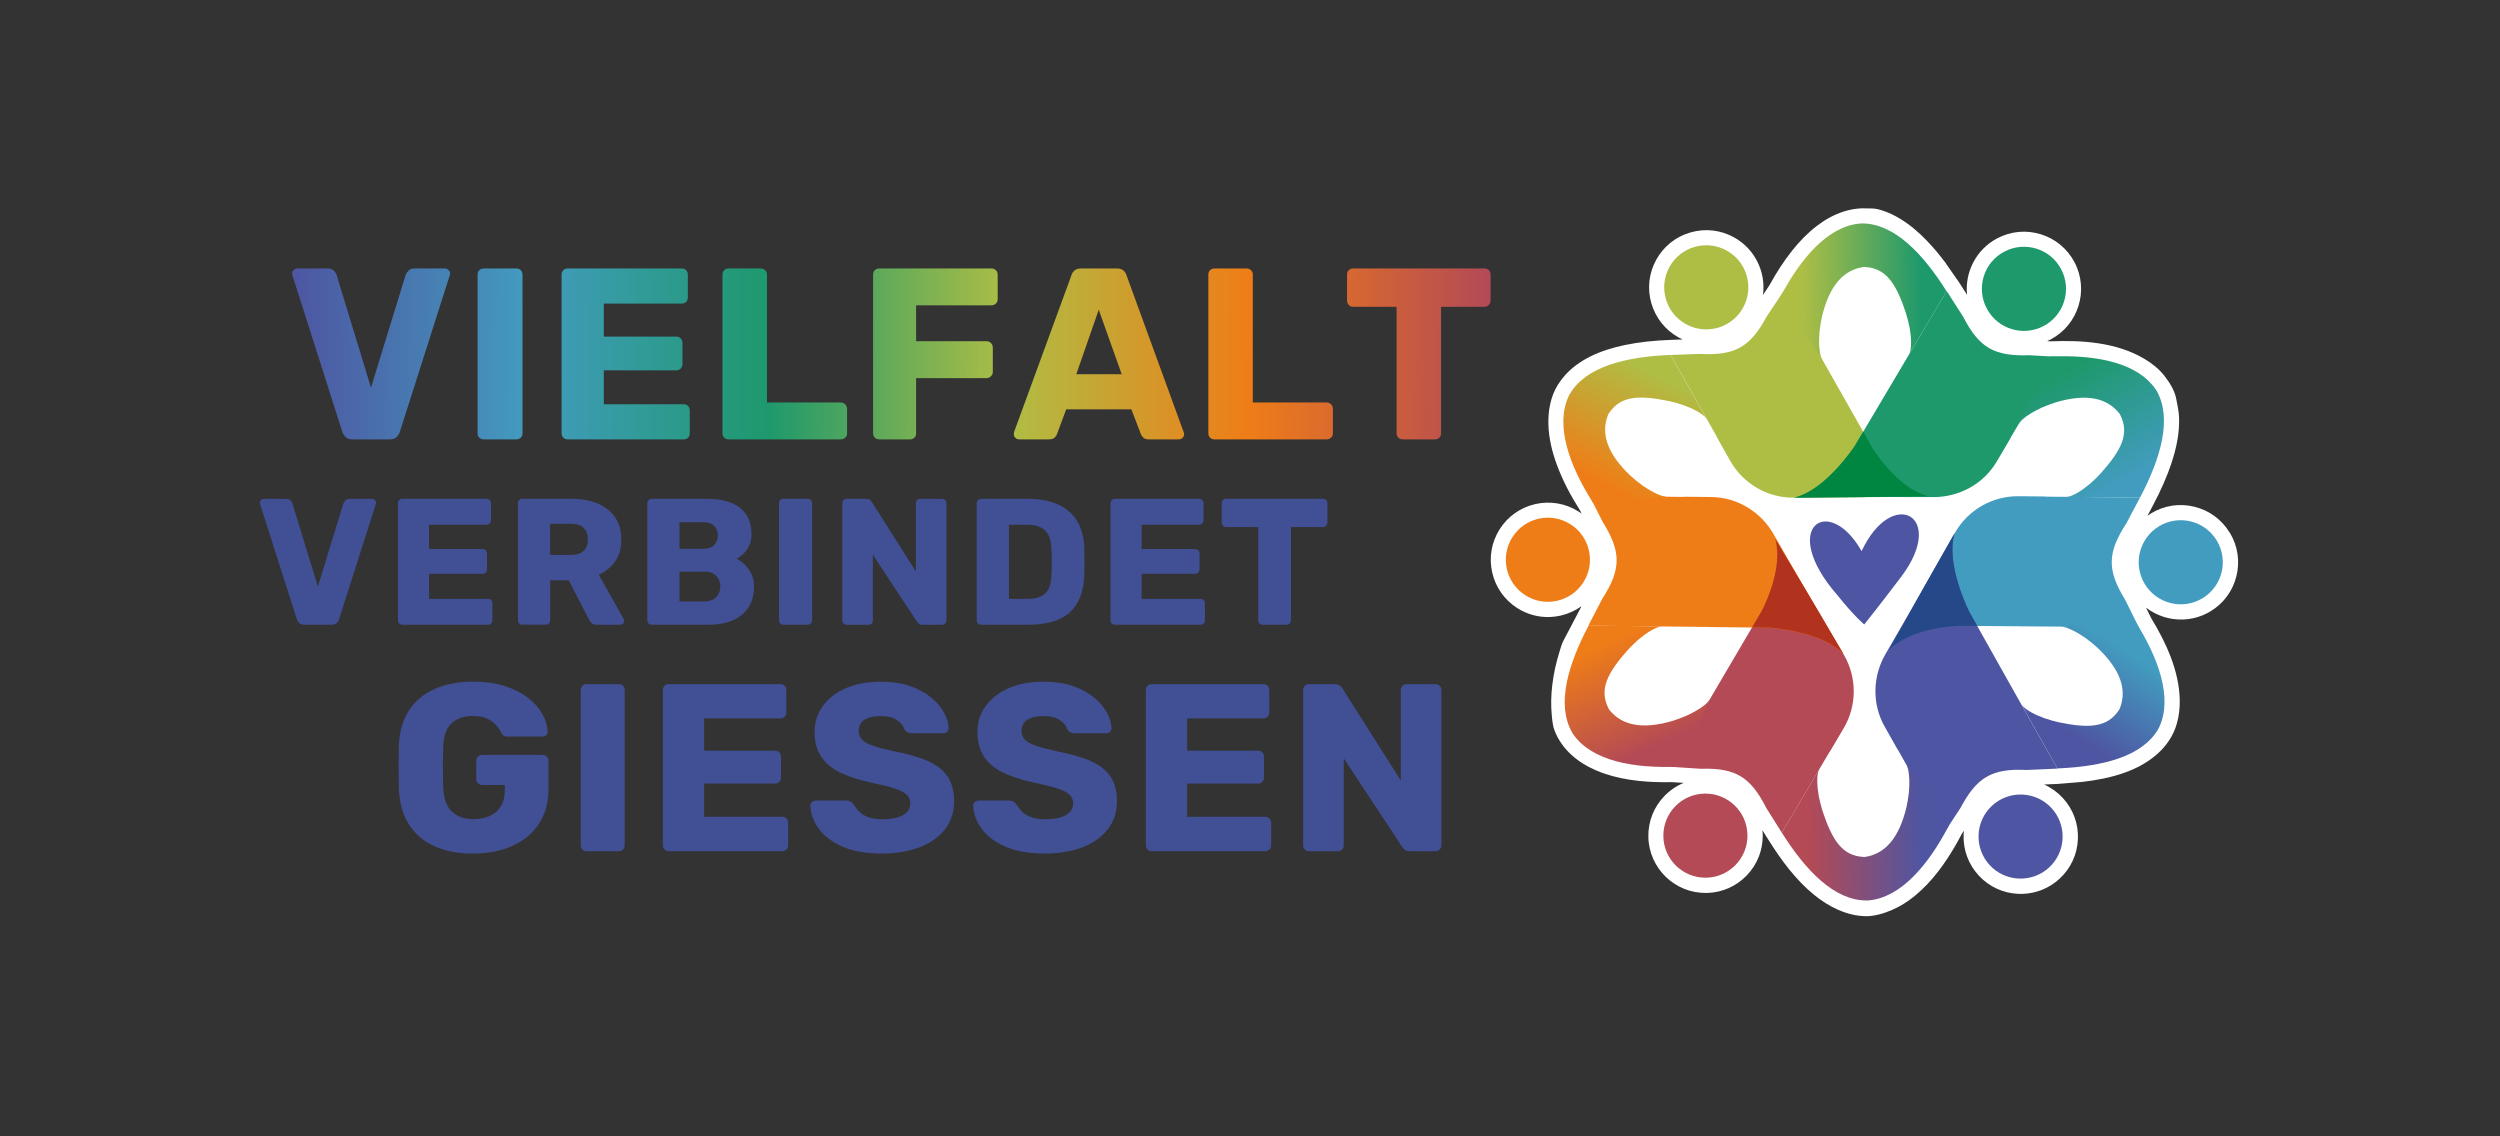 <?xml version="1.0" encoding="UTF-8"?>
<svg id="Ebene_1" xmlns="http://www.w3.org/2000/svg" xmlns:xlink="http://www.w3.org/1999/xlink" version="1.1" viewBox="0 0 623.62 283.46">
  <rect x="0" y="0" width="623.62" height="283.46" fill="#333333" stroke="none"/>
  <!-- Generator: Adobe Illustrator 29.8.1, SVG Export Plug-In . SVG Version: 2.1.1 Build 2)  -->
  <defs>
    <style>
      .st0 {
        fill: #4e55a2;
      }

      .st1 {
        fill: #1e996c;
      }

      .st2 {
        fill: url(#Neues_Verlaufsfeld_16);
      }

      .st3 {
        fill: url(#Neues_Verlaufsfeld_17);
      }

      .st4 {
        fill: url(#Neues_Verlaufsfeld_11);
      }

      .st5 {
        fill: url(#Neues_Verlaufsfeld_12);
      }

      .st6 {
        fill: url(#Neues_Verlaufsfeld_13);
      }

      .st7 {
        fill: url(#Neues_Verlaufsfeld_14);
      }

      .st8 {
        fill: url(#Neues_Verlaufsfeld_15);
      }

      .st9 {
        fill: #414f94;
      }

      .st10 {
        fill: #aebe45;
      }

      .st11 {
        fill: #008641;
      }

      .st12 {
        fill: #fff;
      }

      .st13 {
        fill: #b1321d;
      }

      .st14 {
        fill: #429cbf;
      }

      .st15 {
        fill: #b44a55;
      }

      .st16 {
        fill: #254888;
      }

      .st17 {
        fill: #ef7d17;
      }

      .st18 {
        fill: url(#Neues_Verlaufsfeld_5);
      }

      .st19 {
        fill: url(#Neues_Verlaufsfeld_6);
      }

      .st20 {
        fill: url(#Neues_Verlaufsfeld_7);
      }

      .st21 {
        fill: url(#Neues_Verlaufsfeld_2);
      }

      .st22 {
        fill: url(#Neues_Verlaufsfeld_4);
      }

      .st23 {
        fill: url(#Neues_Verlaufsfeld_1);
      }

      .st24 {
        fill: url(#Neues_Verlaufsfeld_3);
      }
    </style>
    <linearGradient id="Neues_Verlaufsfeld_1" data-name="Neues Verlaufsfeld 1" x1="72.56" y1="88.06" x2="370.79" y2="90.56" gradientUnits="userSpaceOnUse">
      <stop offset="0" stop-color="#4e55a2"/>
      <stop offset=".2" stop-color="#429cbf"/>
      <stop offset=".4" stop-color="#1e996c"/>
      <stop offset=".6" stop-color="#aebe45"/>
      <stop offset=".8" stop-color="#ef7d17"/>
      <stop offset="1" stop-color="#b44a55"/>
    </linearGradient>
    <linearGradient id="Neues_Verlaufsfeld_11" data-name="Neues Verlaufsfeld 1" x1="72.56" y1="87.85" x2="370.79" y2="90.35" xlink:href="#Neues_Verlaufsfeld_1"/>
    <linearGradient id="Neues_Verlaufsfeld_12" data-name="Neues Verlaufsfeld 1" x1="72.56" y1="87.59" x2="370.79" y2="90.09" xlink:href="#Neues_Verlaufsfeld_1"/>
    <linearGradient id="Neues_Verlaufsfeld_13" data-name="Neues Verlaufsfeld 1" x1="72.56" y1="87.34" x2="370.79" y2="89.83" xlink:href="#Neues_Verlaufsfeld_1"/>
    <linearGradient id="Neues_Verlaufsfeld_14" data-name="Neues Verlaufsfeld 1" x1="72.57" y1="86.94" x2="370.8" y2="89.44" xlink:href="#Neues_Verlaufsfeld_1"/>
    <linearGradient id="Neues_Verlaufsfeld_15" data-name="Neues Verlaufsfeld 1" x1="72.57" y1="86.66" x2="370.8" y2="89.16" xlink:href="#Neues_Verlaufsfeld_1"/>
    <linearGradient id="Neues_Verlaufsfeld_16" data-name="Neues Verlaufsfeld 1" x1="72.57" y1="86.32" x2="370.8" y2="88.82" xlink:href="#Neues_Verlaufsfeld_1"/>
    <linearGradient id="Neues_Verlaufsfeld_17" data-name="Neues Verlaufsfeld 1" x1="72.58" y1="85.87" x2="370.8" y2="88.37" xlink:href="#Neues_Verlaufsfeld_1"/>
    <linearGradient id="Neues_Verlaufsfeld_2" data-name="Neues Verlaufsfeld 2" x1="451.29" y1="74.49" x2="481.18" y2="74.49" gradientTransform="translate(-3.07 5.89) rotate(-.96)" gradientUnits="userSpaceOnUse">
      <stop offset="0" stop-color="#aebe45"/>
      <stop offset="1" stop-color="#1e996c"/>
    </linearGradient>
    <linearGradient id="Neues_Verlaufsfeld_6" data-name="Neues Verlaufsfeld 6" x1="401.23" y1="160.87" x2="412.82" y2="187.42" gradientTransform="translate(-3.07 5.89) rotate(-.96)" gradientUnits="userSpaceOnUse">
      <stop offset="0" stop-color="#ef7d17"/>
      <stop offset="1" stop-color="#b44a55"/>
    </linearGradient>
    <linearGradient id="Neues_Verlaufsfeld_7" data-name="Neues Verlaufsfeld 7" x1="400.13" y1="121.06" x2="414.57" y2="93.98" gradientTransform="translate(-3.07 5.89) rotate(-.96)" gradientUnits="userSpaceOnUse">
      <stop offset="0" stop-color="#ef7d17"/>
      <stop offset="1" stop-color="#aebe45"/>
    </linearGradient>
    <linearGradient id="Neues_Verlaufsfeld_3" data-name="Neues Verlaufsfeld 3" x1="517.45" y1="95.29" x2="531.78" y2="122.93" gradientTransform="translate(-3.07 5.89) rotate(-.96)" gradientUnits="userSpaceOnUse">
      <stop offset="0" stop-color="#1e996c"/>
      <stop offset="1" stop-color="#429cbf"/>
    </linearGradient>
    <linearGradient id="Neues_Verlaufsfeld_4" data-name="Neues Verlaufsfeld 4" x1="530.9" y1="165.49" x2="516.86" y2="186.27" gradientTransform="translate(-3.07 5.89) rotate(-.96)" gradientUnits="userSpaceOnUse">
      <stop offset="0" stop-color="#429cbf"/>
      <stop offset="1" stop-color="#4e55a2"/>
    </linearGradient>
    <linearGradient id="Neues_Verlaufsfeld_5" data-name="Neues Verlaufsfeld 5" x1="450.69" y1="209.72" x2="479.09" y2="209.72" gradientTransform="translate(-3.07 5.89) rotate(-.96)" gradientUnits="userSpaceOnUse">
      <stop offset="0" stop-color="#b44a55"/>
      <stop offset="1" stop-color="#4e55a2"/>
    </linearGradient>
  </defs>
  <g>
    <path class="st23" d="M87.89,109.6c-.69,0-1.24-.18-1.64-.55-.41-.37-.69-.79-.85-1.28l-12.42-38.98c-.08-.2-.12-.39-.12-.55,0-.33.13-.62.4-.88.26-.26.58-.39.95-.39h7.55c.65,0,1.16.18,1.52.55s.59.71.67,1.04l8.59,28.14,8.65-28.14c.12-.33.35-.67.7-1.04.34-.37.84-.55,1.49-.55h7.55c.37,0,.68.13.94.39s.4.56.4.88c0,.16-.04.35-.12.55l-12.43,38.98c-.16.49-.44.91-.82,1.28s-.94.55-1.67.55h-9.32Z"/>
    <path class="st4" d="M120.66,109.6c-.45,0-.81-.14-1.1-.43s-.43-.65-.43-1.09v-39.59c0-.44.14-.81.43-1.09.29-.28.65-.43,1.1-.43h8.16c.44,0,.81.14,1.09.43.28.29.43.65.43,1.09v39.59c0,.45-.14.81-.43,1.09s-.65.43-1.09.43h-8.16Z"/>
    <path class="st5" d="M141.61,109.6c-.45,0-.81-.14-1.09-.43-.29-.28-.43-.65-.43-1.09v-39.59c0-.44.14-.81.43-1.09s.65-.43,1.09-.43h28.44c.45,0,.81.14,1.1.43.28.29.43.65.43,1.09v5.73c0,.45-.14.81-.43,1.09s-.65.43-1.1.43h-19.43v8.22h18.09c.45,0,.81.15,1.1.46.28.31.43.68.43,1.13v5.3c0,.41-.14.76-.43,1.07-.29.31-.65.46-1.1.46h-18.09v8.46h19.91c.45,0,.81.14,1.1.43.28.29.43.65.43,1.1v5.72c0,.45-.14.81-.43,1.09s-.65.43-1.1.43h-28.93Z"/>
    <path class="st6" d="M181.75,109.6c-.45,0-.81-.14-1.1-.43s-.43-.65-.43-1.09v-39.59c0-.44.14-.81.43-1.09.29-.28.65-.43,1.1-.43h8.04c.41,0,.76.14,1.07.43.31.29.46.65.46,1.09v31.91h18.39c.45,0,.82.15,1.13.46.3.31.46.68.46,1.13v6.09c0,.45-.15.81-.46,1.09-.31.29-.68.43-1.13.43h-27.96Z"/>
    <path class="st7" d="M219.32,109.6c-.45,0-.81-.14-1.1-.43s-.43-.65-.43-1.09v-39.59c0-.44.14-.81.43-1.09.29-.28.65-.43,1.1-.43h27.96c.45,0,.82.14,1.13.43.3.29.46.65.46,1.09v6.15c0,.45-.15.81-.46,1.09-.31.29-.68.43-1.13.43h-18.76v8.95h17.54c.45,0,.82.15,1.13.46s.46.68.46,1.13v6.09c0,.41-.15.76-.46,1.07s-.68.46-1.13.46h-17.54v13.77c0,.45-.14.81-.43,1.09s-.65.43-1.1.43h-7.67Z"/>
    <path class="st8" d="M254.16,109.6c-.33,0-.62-.13-.88-.39-.27-.27-.39-.56-.39-.88,0-.2.02-.38.06-.55l14.31-39.1c.12-.45.37-.84.76-1.19.38-.35.92-.52,1.61-.52h9.01c.69,0,1.23.17,1.61.52s.64.74.76,1.19l14.25,39.1c.08.16.12.35.12.55,0,.33-.13.62-.39.88s-.58.39-.95.39h-7.49c-.61,0-1.07-.15-1.37-.46s-.5-.58-.58-.82l-2.38-6.21h-16.26l-2.31,6.21c-.08.24-.27.52-.55.82-.29.3-.77.46-1.46.46h-7.49ZM268.47,93.34h11.33l-5.72-16.08-5.6,16.08Z"/>
    <path class="st2" d="M302.94,109.6c-.45,0-.81-.14-1.09-.43-.29-.28-.43-.65-.43-1.09v-39.59c0-.44.14-.81.43-1.09s.65-.43,1.09-.43h8.04c.4,0,.76.14,1.07.43.3.29.46.65.46,1.09v31.91h18.39c.45,0,.82.15,1.13.46.31.31.46.68.46,1.13v6.09c0,.45-.15.81-.46,1.09-.3.29-.68.43-1.13.43h-27.96Z"/>
    <path class="st3" d="M349.9,109.6c-.45,0-.81-.14-1.09-.43-.29-.28-.43-.65-.43-1.09v-31.55h-10.84c-.45,0-.81-.15-1.09-.46-.29-.3-.43-.66-.43-1.07v-6.52c0-.44.14-.81.43-1.09s.65-.43,1.09-.43h32.77c.45,0,.81.14,1.09.43s.43.65.43,1.09v6.52c0,.41-.14.76-.43,1.07-.28.31-.65.46-1.09.46h-10.84v31.55c0,.45-.14.81-.43,1.09-.29.29-.65.43-1.09.43h-8.04Z"/>
  </g>
  <g>
    <path class="st9" d="M75.89,155.84c-.51,0-.91-.14-1.21-.4-.3-.27-.51-.58-.63-.94l-9.16-28.72c-.06-.15-.09-.28-.09-.4,0-.24.1-.46.29-.65.2-.19.43-.29.7-.29h5.56c.48,0,.85.14,1.12.4.27.27.43.52.49.76l6.33,20.73,6.37-20.73c.09-.24.26-.5.52-.76s.62-.4,1.1-.4h5.56c.27,0,.5.1.7.29.19.2.29.41.29.65,0,.12-.03.25-.09.4l-9.16,28.72c-.12.36-.32.67-.61.94-.29.27-.69.4-1.23.4h-6.87Z"/>
    <path class="st9" d="M100.39,155.84c-.33,0-.6-.1-.81-.31-.21-.21-.31-.48-.31-.81v-29.17c0-.33.11-.6.31-.81.21-.21.48-.31.81-.31h20.96c.33,0,.6.1.81.31s.31.48.31.81v4.22c0,.33-.1.6-.31.81-.21.21-.48.31-.81.31h-14.32v6.06h13.33c.33,0,.6.11.81.33.21.22.31.5.31.83v3.91c0,.3-.1.56-.31.78-.21.22-.48.34-.81.34h-13.33v6.24h14.68c.33,0,.6.11.81.31.21.21.31.48.31.81v4.22c0,.33-.11.6-.31.81-.21.21-.48.31-.81.31h-21.32Z"/>
    <path class="st9" d="M130.32,155.84c-.33,0-.6-.1-.81-.31-.21-.21-.31-.48-.31-.81v-29.17c0-.33.11-.6.31-.81.21-.21.48-.31.81-.31h12.2c3.86,0,6.9.89,9.13,2.67,2.23,1.78,3.34,4.3,3.34,7.56,0,2.13-.52,3.92-1.55,5.38-1.03,1.47-2.39,2.57-4.06,3.32l6.19,11.04c.09.18.14.34.14.49,0,.24-.1.46-.29.65s-.42.29-.69.29h-5.92c-.57,0-.99-.14-1.26-.43-.27-.29-.46-.54-.58-.79l-5.11-9.87h-4.62v9.96c0,.33-.1.6-.31.81-.21.21-.48.31-.81.31h-5.79ZM137.23,138.43h5.21c1.41,0,2.46-.35,3.16-1.03.7-.69,1.05-1.63,1.05-2.83s-.33-2.11-1.01-2.83c-.67-.72-1.74-1.08-3.21-1.08h-5.21v7.76Z"/>
    <path class="st9" d="M162.59,155.84c-.33,0-.6-.1-.81-.31-.21-.21-.31-.48-.31-.81v-29.17c0-.33.11-.6.31-.81.21-.21.48-.31.81-.31h13.69c2.57,0,4.68.36,6.33,1.08,1.65.72,2.86,1.74,3.66,3.07s1.19,2.91,1.19,4.73c0,1.08-.2,2.03-.61,2.85-.41.82-.9,1.5-1.48,2.04-.58.54-1.13.93-1.64,1.17,1.14.54,2.15,1.42,3.03,2.65.88,1.22,1.33,2.66,1.33,4.31,0,1.97-.44,3.67-1.33,5.09-.88,1.42-2.17,2.51-3.86,3.28-1.69.76-3.76,1.14-6.21,1.14h-14.09ZM169.5,136.9h5.88c1.23,0,2.15-.31,2.76-.94s.92-1.44.92-2.42-.31-1.74-.92-2.36-1.53-.92-2.76-.92h-5.88v6.64ZM169.5,150.01h6.28c1.28,0,2.26-.37,2.92-1.12.66-.75.99-1.6.99-2.56,0-1.05-.34-1.93-1.01-2.65-.67-.72-1.64-1.08-2.9-1.08h-6.28v7.4Z"/>
    <path class="st9" d="M195.44,155.84c-.33,0-.6-.1-.81-.31-.21-.21-.31-.48-.31-.81v-29.17c0-.33.11-.6.31-.81.21-.21.48-.31.81-.31h6.01c.33,0,.6.1.81.31.21.21.31.48.31.81v29.17c0,.33-.1.6-.31.81-.21.21-.48.31-.81.31h-6.01Z"/>
    <path class="st9" d="M211.23,155.84c-.33,0-.6-.1-.81-.31-.21-.21-.31-.48-.31-.81v-29.17c0-.33.11-.6.31-.81.21-.21.48-.31.81-.31h4.76c.51,0,.88.11,1.1.34.22.22.37.39.43.52l10.95,17.28v-17.01c0-.33.1-.6.31-.81.21-.21.48-.31.81-.31h5.38c.33,0,.6.1.81.31.21.21.31.48.31.81v29.17c0,.3-.11.56-.31.78-.21.22-.48.34-.81.34h-4.8c-.48,0-.83-.12-1.05-.36-.22-.24-.37-.4-.43-.49l-10.95-16.6v16.34c0,.33-.1.6-.31.81s-.48.31-.81.31h-5.38Z"/>
    <path class="st9" d="M244.76,155.84c-.33,0-.6-.1-.81-.31-.21-.21-.31-.48-.31-.81v-29.17c0-.33.11-.6.31-.81.21-.21.48-.31.81-.31h11.67c2.93,0,5.43.47,7.5,1.41,2.06.95,3.65,2.32,4.76,4.13,1.11,1.81,1.71,4.05,1.79,6.71.03,1.32.04,2.47.04,3.45s-.01,2.13-.04,3.41c-.12,2.78-.71,5.09-1.77,6.91-1.06,1.82-2.6,3.18-4.62,4.06-2.02.88-4.49,1.32-7.43,1.32h-11.89ZM251.67,149.38h4.76c1.29,0,2.36-.2,3.21-.61s1.5-1.04,1.93-1.91c.43-.87.67-2.01.69-3.41.06-.87.1-1.65.11-2.33s.01-1.37,0-2.06-.05-1.45-.11-2.29c-.06-2.03-.59-3.52-1.59-4.47s-2.49-1.41-4.46-1.41h-4.53v18.49Z"/>
    <path class="st9" d="M278.14,155.84c-.33,0-.6-.1-.81-.31-.21-.21-.31-.48-.31-.81v-29.17c0-.33.11-.6.31-.81.21-.21.48-.31.81-.31h20.96c.33,0,.6.1.81.31s.31.48.31.81v4.22c0,.33-.1.6-.31.81-.21.21-.48.31-.81.31h-14.32v6.06h13.33c.33,0,.6.11.81.33.21.22.31.5.31.83v3.91c0,.3-.1.56-.31.78-.21.22-.48.34-.81.34h-13.33v6.24h14.67c.33,0,.6.11.81.31.21.21.31.48.31.81v4.22c0,.33-.11.6-.31.81-.21.21-.48.31-.81.31h-21.31Z"/>
    <path class="st9" d="M314.98,155.84c-.33,0-.6-.1-.81-.31s-.31-.48-.31-.81v-23.25h-7.99c-.33,0-.6-.11-.81-.34-.21-.22-.31-.48-.31-.78v-4.8c0-.33.1-.6.31-.81s.48-.31.81-.31h24.14c.33,0,.6.1.81.31.21.21.31.48.31.81v4.8c0,.3-.11.56-.31.78-.21.22-.48.34-.81.34h-7.99v23.25c0,.33-.11.6-.31.81-.21.21-.48.31-.81.31h-5.92Z"/>
  </g>
  <g>
    <path class="st9" d="M118.01,212.93c-3.77,0-7.02-.63-9.74-1.88-2.72-1.25-4.82-3.08-6.31-5.48s-2.31-5.33-2.47-8.78c-.04-1.71-.06-3.52-.06-5.45s.02-3.76.06-5.51c.16-3.37.99-6.23,2.5-8.58s3.63-4.13,6.37-5.36c2.74-1.23,5.96-1.85,9.65-1.85,2.98,0,5.62.37,7.92,1.1,2.3.74,4.24,1.72,5.81,2.95s2.76,2.58,3.57,4.05c.82,1.47,1.24,2.92,1.28,4.35.04.36-.07.66-.33.89-.26.24-.56.36-.92.36h-8.7c-.44,0-.77-.07-.98-.21-.22-.14-.41-.35-.57-.63-.28-.6-.68-1.22-1.22-1.88-.54-.66-1.27-1.22-2.2-1.7-.93-.48-2.16-.71-3.66-.71-2.26,0-4.04.59-5.33,1.79-1.29,1.19-2,3.1-2.11,5.72-.12,3.41-.12,6.87,0,10.36.12,2.78.85,4.78,2.2,6.01,1.35,1.23,3.13,1.85,5.36,1.85,1.51,0,2.85-.26,4.02-.78,1.17-.51,2.09-1.32,2.77-2.41.68-1.09,1.01-2.49,1.01-4.2v-1.13h-5.6c-.44,0-.8-.15-1.1-.45s-.45-.66-.45-1.1v-4.41c0-.44.15-.8.45-1.1.3-.3.67-.45,1.1-.45h15.01c.44,0,.79.15,1.07.45.28.3.42.67.42,1.1v6.79c0,3.41-.78,6.33-2.33,8.75-1.55,2.42-3.74,4.28-6.58,5.57-2.84,1.29-6.14,1.94-9.91,1.94Z"/>
    <path class="st9" d="M146.36,212.33c-.44,0-.8-.14-1.07-.42-.28-.28-.42-.63-.42-1.07v-38.71c0-.44.14-.79.42-1.07s.63-.41,1.07-.41h7.98c.44,0,.79.14,1.07.41.28.28.41.64.41,1.07v38.71c0,.44-.14.8-.41,1.07s-.64.42-1.07.42h-7.98Z"/>
    <path class="st9" d="M166.84,212.33c-.44,0-.8-.14-1.07-.42-.28-.28-.42-.63-.42-1.07v-38.71c0-.44.14-.79.42-1.07s.63-.41,1.07-.41h27.81c.44,0,.79.14,1.07.41.28.28.42.64.42,1.07v5.6c0,.44-.14.8-.42,1.07-.28.28-.64.41-1.07.41h-19v8.04h17.69c.44,0,.8.15,1.07.45.28.3.42.67.42,1.1v5.18c0,.39-.14.74-.42,1.04-.28.3-.64.45-1.07.45h-17.69v8.28h19.47c.44,0,.8.14,1.07.42.28.28.42.64.42,1.07v5.6c0,.44-.14.8-.42,1.07-.28.28-.63.42-1.07.42h-28.29Z"/>
    <path class="st9" d="M220.14,212.93c-3.97,0-7.27-.57-9.89-1.7-2.62-1.13-4.61-2.61-5.96-4.44-1.35-1.83-2.07-3.77-2.15-5.84,0-.32.13-.61.39-.86s.56-.39.92-.39h7.51c.55,0,.98.1,1.28.3s.56.46.8.78c.32.6.76,1.17,1.34,1.73.58.56,1.33,1.01,2.26,1.34.93.34,2.09.51,3.48.51,2.3,0,4.04-.36,5.21-1.07,1.17-.71,1.75-1.69,1.75-2.92,0-.87-.32-1.6-.95-2.17-.64-.58-1.66-1.09-3.07-1.55-1.41-.46-3.28-.92-5.63-1.4-3.02-.64-5.59-1.46-7.71-2.47-2.12-1.01-3.74-2.34-4.85-3.99s-1.67-3.7-1.67-6.17.68-4.58,2.05-6.49c1.37-1.9,3.28-3.39,5.74-4.47,2.46-1.07,5.38-1.61,8.76-1.61,2.74,0,5.15.36,7.23,1.07,2.09.71,3.84,1.67,5.27,2.86,1.43,1.19,2.51,2.45,3.24,3.78s1.12,2.63,1.16,3.9c0,.32-.12.61-.36.86-.24.26-.54.39-.89.39h-7.86c-.44,0-.82-.08-1.13-.24s-.6-.42-.83-.78c-.24-.87-.86-1.64-1.88-2.29-1.01-.66-2.33-.98-3.96-.98-1.75,0-3.11.31-4.08.92-.97.62-1.46,1.56-1.46,2.83,0,.8.27,1.49.8,2.08.54.6,1.43,1.11,2.68,1.55,1.25.44,2.97.89,5.15,1.37,3.61.68,6.53,1.52,8.75,2.53,2.22,1.01,3.85,2.32,4.88,3.93s1.55,3.62,1.55,6.04c0,2.7-.77,5.03-2.29,7-1.53,1.96-3.64,3.46-6.34,4.49s-5.8,1.55-9.29,1.55Z"/>
    <path class="st9" d="M260.76,212.93c-3.97,0-7.27-.57-9.89-1.7-2.62-1.13-4.61-2.61-5.96-4.44-1.35-1.83-2.07-3.77-2.15-5.84,0-.32.13-.61.39-.86s.56-.39.92-.39h7.51c.55,0,.98.1,1.28.3s.56.46.8.78c.32.6.76,1.17,1.34,1.73.58.56,1.33,1.01,2.26,1.34.93.34,2.09.51,3.48.51,2.3,0,4.04-.36,5.21-1.07,1.17-.71,1.75-1.69,1.75-2.92,0-.87-.32-1.6-.95-2.17-.64-.58-1.66-1.09-3.07-1.55-1.41-.46-3.28-.92-5.63-1.4-3.02-.64-5.59-1.46-7.71-2.47-2.12-1.01-3.74-2.34-4.85-3.99s-1.67-3.7-1.67-6.17.68-4.58,2.05-6.49c1.37-1.9,3.28-3.39,5.74-4.47,2.46-1.07,5.38-1.61,8.76-1.61,2.74,0,5.15.36,7.23,1.07,2.09.71,3.84,1.67,5.27,2.86,1.43,1.19,2.51,2.45,3.24,3.78s1.12,2.63,1.16,3.9c0,.32-.12.61-.36.86-.24.26-.54.39-.89.39h-7.86c-.44,0-.82-.08-1.13-.24s-.6-.42-.83-.78c-.24-.87-.86-1.64-1.88-2.29-1.01-.66-2.33-.98-3.96-.98-1.75,0-3.11.31-4.08.92-.97.62-1.46,1.56-1.46,2.83,0,.8.27,1.49.8,2.08.54.6,1.43,1.11,2.68,1.55,1.25.44,2.97.89,5.15,1.37,3.61.68,6.53,1.52,8.75,2.53,2.22,1.01,3.85,2.32,4.88,3.93s1.55,3.62,1.55,6.04c0,2.7-.77,5.03-2.29,7-1.53,1.96-3.64,3.46-6.34,4.49s-5.8,1.55-9.29,1.55Z"/>
    <path class="st9" d="M287.32,212.33c-.44,0-.8-.14-1.07-.42-.28-.28-.42-.63-.42-1.07v-38.71c0-.44.14-.79.42-1.07s.63-.41,1.07-.41h27.81c.44,0,.79.14,1.07.41.28.28.42.64.42,1.07v5.6c0,.44-.14.8-.42,1.07-.28.28-.64.41-1.07.41h-19v8.04h17.69c.44,0,.8.15,1.07.45.28.3.42.67.42,1.1v5.18c0,.39-.14.74-.42,1.04-.28.3-.64.45-1.07.45h-17.69v8.28h19.47c.44,0,.8.14,1.07.42.28.28.42.64.42,1.07v5.6c0,.44-.14.8-.42,1.07-.28.28-.63.42-1.07.42h-28.29Z"/>
    <path class="st9" d="M326.56,212.33c-.44,0-.8-.14-1.07-.42-.28-.28-.42-.63-.42-1.07v-38.71c0-.44.14-.79.42-1.07s.63-.41,1.07-.41h6.31c.67,0,1.16.15,1.46.45.3.3.49.53.57.68l14.53,22.93v-22.57c0-.44.14-.79.42-1.07s.63-.41,1.07-.41h7.15c.44,0,.8.14,1.07.41s.42.64.42,1.07v38.71c0,.4-.14.75-.42,1.04-.28.3-.63.45-1.07.45h-6.37c-.64,0-1.1-.16-1.4-.48-.3-.32-.49-.54-.57-.66l-14.53-22.03v21.68c0,.44-.14.8-.42,1.07-.28.28-.63.42-1.07.42h-7.15Z"/>
  </g>
  <g>
    <g>
      <path class="st12" d="M556.2,132.89c-1.97-3.27-5.09-5.57-8.79-6.48-3.7-.92-7.54-.34-10.8,1.63-.32.2-.63.41-.94.63.04-.07.08-.14.12-.22.04-.08.08-.16.13-.24l1.23-2.33c1.79-3.39,3.39-6.9,4.58-10.55,1.17-3.56,1.96-7.31,1.84-11.08-.05-1.63-.41-3.13-.7-4.71-.39-2.11-1.61-4.04-2.92-5.74-1.35-1.76-3.22-3.22-5.12-4.34-6.86-4.05-15.43-4.64-23.21-4.32,0,0-.91-.05-.96-.05.29-.13.58-.26.86-.41,6.96-3.67,9.63-12.32,5.96-19.27-1.78-3.37-4.76-5.85-8.4-6.97-3.64-1.13-7.5-.77-10.87,1.01-5.3,2.79-8.11,8.48-7.53,14.1-.62-.97-1.26-1.97-1.89-2.97l-3.46-4.97c0-.12-.3-.4-.37-.5-.13-.17-.25-.33-.38-.49-.26-.34-.52-.67-.79-1.01-.51-.64-1.04-1.28-1.59-1.89-1-1.14-2.06-2.24-3.17-3.28-2.11-1.96-4.46-3.72-7.07-4.97-1.14-.54-2.34-.99-3.57-1.29-.81-.2-1.71-.18-2.54-.2-.97-.03-1.94-.02-2.89.11-1.08.14-2.15.38-3.18.72-2.36.77-4.54,2-6.51,3.5-2.31,1.75-4.34,3.86-6.15,6.12-2.16,2.7-4.03,5.63-5.69,8.66-.56.85-1.11,1.67-1.65,2.49.75-5.65-1.95-11.46-7.24-14.38-3.33-1.84-7.19-2.28-10.85-1.22-3.66,1.05-6.69,3.47-8.54,6.81-1.84,3.34-2.28,7.19-1.22,10.85,1.06,3.66,3.47,6.7,6.81,8.54.33.18.66.35,1,.5-.07,0-.14,0-.21.01-.19,0-.38.01-.57.01l-2.34.09c-3.79.15-7.59.51-11.3,1.28-3,.63-5.97,1.53-8.72,2.91-2.29,1.15-4.41,2.65-6.14,4.55-.7.78-1.33,1.62-1.88,2.5-1.81,2.92-2.43,6.5-2.33,9.89.1,3.43.93,6.8,2.11,10.01,1.46,3.98,3.47,7.74,5.74,11.33l.38.76s.03.07.05.1c-.25-.19-.51-.36-.79-.54-3.22-2.03-7.05-2.68-10.76-1.84-3.71.85-6.88,3.09-8.91,6.31-2.03,3.23-2.68,7.05-1.84,10.76.85,3.72,3.09,6.88,6.31,8.91,2.44,1.54,5.23,2.29,8.06,2.19.9-.03,1.81-.15,2.7-.35,1.91-.44,3.67-1.24,5.21-2.35-.53,1.02-1.07,2.06-1.62,3.11l-2.87,5.45c-.5.95-.79,2.1-1.1,3.12-.79,2.57-1.37,5.2-1.69,7.87-.32,2.57-.39,5.18-.13,7.76.12,1.23.23,2.54.68,3.7,1.82,4.74,5.8,8,10.38,9.96,5.33,2.27,11.27,2.92,17.02,2.94.62,0,1.24,0,1.86-.02,1,.06,1.99.12,2.96.19-1.8.74-3.44,1.85-4.83,3.29-2.64,2.74-4.06,6.36-3.99,10.16.15,7.87,6.66,14.15,14.53,14,.08,0,.15,0,.23,0,3.73-.13,7.19-1.67,9.78-4.36,2.64-2.74,4.06-6.36,3.99-10.17,0-.37-.03-.75-.07-1.11.04.06.08.13.12.19.05.09.11.18.16.27l1.38,2.19c3.11,4.93,6.68,9.76,11.23,13.47,3.59,2.94,8.14,5.25,12.88,5.32,2.15.03,4.54-.69,6.52-1.54,2.07-.88,3.99-2.12,5.73-3.54,4.38-3.59,7.73-8.33,10.5-13.22.41-.73.82-1.47,1.2-2.21l.48-.73s.03-.05.05-.08c-.03.32-.06.63-.07.95-.15,3.81,1.2,7.45,3.79,10.24,2.59,2.8,6.12,4.41,9.92,4.56.35.01.7.01,1.05,0,3.42-.12,6.65-1.44,9.19-3.79,2.8-2.59,4.42-6.11,4.56-9.92.15-3.81-1.2-7.44-3.79-10.24-1.33-1.43-2.91-2.56-4.64-3.33,1.15-.06,2.32-.11,3.5-.15l6.01-.5c3.58-.41,7.16-1.09,10.57-2.3,5.85-2.08,11.25-6.01,13.03-12.24.55-1.94.77-3.96.72-5.98-.17-7.23-3.39-14.19-7.08-20.26-.45-.91-.9-1.8-1.33-2.69,2.65,2.03,5.92,3.08,9.22,2.96,2.34-.08,4.7-.74,6.85-2.03,3.27-1.97,5.57-5.09,6.48-8.79.92-3.7.34-7.54-1.63-10.8"/>
      <path class="st10" d="M434.81,76.75c-2.8,5.07-9.19,6.91-14.26,4.11-5.07-2.8-6.91-9.18-4.11-14.26,2.8-5.07,9.18-6.91,14.26-4.11,5.07,2.8,6.91,9.18,4.11,14.26"/>
      <path class="st10" d="M467.09,111.78l-22.19-39.13c-1.47,2.24-2.97,4.45-4.25,6.37-4.16,7.8-8.15,9.71-16.66,9.26-2.23.1-4.69.17-7.25.27l11.47,20.31c.09.17.17.33.23.5l3.17,5.61c3.21,5.68,9.22,9.19,15.74,9.18,13.29-.02,33.68-.37,33.68-.37-7.79-1.94-13.93-11.99-13.93-11.99"/>
      <path class="st1" d="M495.59,76.95c2.7,5.13,9.05,7.09,14.18,4.38,5.12-2.7,7.09-9.05,4.38-14.18-2.7-5.12-9.05-7.09-14.18-4.38-5.13,2.7-7.09,9.05-4.38,14.18"/>
      <path class="st1" d="M462.65,111.28l22.95-38.7c1.42,2.27,2.88,4.51,4.13,6.46,4.01,7.88,7.96,9.86,16.48,9.57,2.23.14,4.69.26,7.24.41l-11.86,20.08c-.1.16-.17.33-.24.49l-3.27,5.54c-3.31,5.62-9.4,8.92-15.92,8.87-13.23-.1-34.58.12-34.58.12,7.83-1.78,15.07-12.85,15.07-12.85"/>
    </g>
    <path class="st21" d="M464.47,55.74s-.08,0-.12,0h-.13s0,0,0,0c-.08,0-.17.01-.25.02-8.03.67-14.93,8.78-20.04,18.63l10.57,15.17c-.86-1.52-.8-4.79-.62-6.87.14-1.24.35-2.46.6-3.69,1.84-7.69,5.32-11.67,10.4-12.41h.02s0,0,0,0c0,0,.41.02.41.02,5.12.32,7.66,4.01,10.13,11.52.36,1.19.67,2.4.91,3.62.35,2.06.64,4.99-.1,6.58l9.32-15.68h0c-5.92-9.39-13.04-16.91-21.1-16.92Z"/>
    <g>
      <path class="st15" d="M425.21,197.96c5.79-.11,10.58,4.5,10.69,10.29.11,5.79-4.5,10.58-10.29,10.69-5.79.11-10.58-4.5-10.69-10.29-.11-5.79,4.5-10.58,10.29-10.69"/>
      <path class="st15" d="M439.41,152.48l-22.8,38.79c2.67.15,5.34.34,7.65.5,8.84-.29,12.48,2.2,16.35,9.8,1.2,1.88,2.5,3.97,3.86,6.14l11.86-20.08c.1-.16.2-.31.31-.45l3.27-5.54c3.31-5.62,3.34-12.58.08-18.23-6.66-11.5-17.16-28.98-17.16-28.98,2.22,7.72-3.42,18.05-3.42,18.05"/>
      <path class="st17" d="M395,145.22c3.09-4.9,1.61-11.38-3.29-14.47-4.9-3.09-11.38-1.62-14.47,3.29-3.09,4.91-1.62,11.38,3.29,14.47,4.9,3.09,11.38,1.61,14.47-3.29"/>
      <path class="st17" d="M441.2,156.58l-44.99-.52c1.25-2.37,2.47-4.75,3.53-6.8,4.82-7.41,4.56-11.82.05-19.06-.99-2-2.11-4.19-3.27-6.48l23.32.23c.19,0,.37-.01.55-.04l6.44.07c6.52.06,12.42,3.68,15.64,9.35,6.53,11.5,17.39,29.88,17.39,29.88-5.46-5.89-18.67-6.62-18.67-6.62"/>
    </g>
    <path class="st19" d="M420.82,178.47c-1.14.5-2.31.94-3.49,1.32-7.58,2.25-12.76,1.23-15.95-2.8,0,0,0-.01,0-.01h0s-.19-.37-.19-.37c-2.28-4.6-.35-8.64,4.91-14.54.85-.91,1.75-1.77,2.68-2.6,1.61-1.33,4-3.04,5.74-3.21l-18.18-.23h-.05c-5.18,9.82-8.12,19.75-4.1,26.73.04.07.08.15.13.22.04.07.1.14.14.21,4.6,6.61,15.07,8.54,26.15,8.05l7.86-16.73h0c-.89,1.5-3.75,3.08-5.64,3.96Z"/>
    <path class="st20" d="M416.74,88.54c-11.09.43-21.17,2.84-25.2,9.82-.04.08-.08.14-.12.22h0c-.04.07-.07.15-.11.22-3.43,7.29.13,17.32,6.1,26.67l18.43-1.56c-1.75-.02-4.55-1.7-6.26-2.9-1-.74-1.96-1.53-2.89-2.37-5.74-5.44-7.45-10.44-5.55-15.21,0,0,0-.01,0-.02h0s.21-.33.22-.34c2.84-4.28,7.31-4.62,15.04-3.01,1.21.28,2.41.62,3.59,1.02,1.96.73,4.7,1.95,5.71,3.38l-8.98-15.91Z"/>
    <g>
      <path class="st14" d="M535,145.67c-2.99-4.96-1.39-11.41,3.57-14.4,4.96-2.99,11.41-1.39,14.4,3.57,2.99,4.96,1.39,11.41-3.57,14.4-4.96,2.99-11.41,1.39-14.4-3.57"/>
      <path class="st14" d="M488.51,156.11l44.99.35c-1.2-2.39-2.37-4.8-3.39-6.87-4.67-7.51-4.33-11.91.32-19.06,1.03-1.98,2.19-4.15,3.39-6.41l-23.32-.23c-.19,0-.37-.02-.54-.05l-6.44-.06c-6.52-.06-12.57,3.4-15.82,9.05-6.63,11.52-16.52,29.35-16.52,29.35,5.57-5.78,17.34-6.07,17.34-6.07"/>
    </g>
    <path class="st24" d="M537.91,97.4c-.05-.07-.08-.15-.13-.22h-.01c-.05-.07-.1-.13-.15-.2-4.31-6.2-13.78-8.28-24.08-8.11-.69.01-1.37.03-2.06.06l-7.86,16.74c.89-1.5,3.75-3.08,5.64-3.97,1.14-.5,2.31-.93,3.5-1.32,7.58-2.25,12.76-1.23,15.95,2.8,0,0,0,.01.01.02h.01s.19.35.19.36c2.29,4.6.35,8.64-4.91,14.53-.85.91-1.74,1.78-2.68,2.6-1.61,1.33-4.03,3.1-5.78,3.26l18.27.18c5.17-9.82,8.12-19.75,4.1-26.73Z"/>
    <g>
      <path class="st0" d="M504.43,198.2c-5.79-.22-10.66,4.29-10.88,10.08-.22,5.79,4.29,10.66,10.08,10.88,5.79.22,10.66-4.29,10.88-10.08.22-5.79-4.29-10.66-10.08-10.88"/>
      <path class="st0" d="M491.17,152.51l22.04,39.22c-2.68.1-5.35.24-7.65.34-8.83-.46-12.52,1.96-16.53,9.48-1.24,1.86-2.57,3.93-3.98,6.07l-11.46-20.31c-.09-.17-.2-.32-.3-.45l-3.16-5.61c-3.21-5.68-3.03-12.6.28-18.23,6.69-11.41,17.18-30,17.18-30-2.37,7.67,3.6,19.48,3.6,19.48"/>
    </g>
    <path class="st22" d="M532.48,154.75h-.03s-18.39,1.56-18.39,1.56c1.75.02,4.55,1.71,6.26,2.9,1,.74,1.97,1.53,2.89,2.37,5.74,5.44,7.45,10.44,5.55,15.21,0,0,0,0,0,.01h0s-.22.34-.22.35c-2.84,4.28-7.31,4.63-15.04,3.01-1.22-.28-2.41-.62-3.6-1.03-1.95-.72-4.63-1.94-5.64-3.37l8.92,15.91h.32c10.96-.48,20.88-2.91,24.87-9.81.04-.08.09-.15.12-.22h0c.04-.07.07-.15.11-.23,3.43-7.28-.14-17.32-6.11-26.67Z"/>
    <path class="st18" d="M475.55,190.8c.86,1.53.8,4.79.62,6.87-.14,1.24-.35,2.47-.61,3.69-1.84,7.68-5.32,11.67-10.39,12.41-.01,0-.02,0-.02,0h0c-.06,0-.41-.02-.42-.02-5.12-.32-7.65-4.01-10.13-11.52-.36-1.19-.66-2.4-.91-3.62-.35-2.06-.66-5.05.07-6.64l-9.29,15.73c5.91,9.39,13.04,16.91,21.1,16.92.06,0,.17,0,.26,0h0s.02,0,.02,0c.02,0,.04,0,.06,0h.02s.1,0,.14-.01c8.03-.67,14.93-8.77,20.04-18.62l-10.57-15.17Z"/>
    <g>
      <path class="st11" d="M447.58,124.13h.02c.25,0,7.08-.07,15.33-.11,9.59-.11,18.09-.25,18.09-.25-7.79-1.94-13.93-11.99-13.93-11.99l-2.32-4.09-2.13,3.59s-7.24,11.07-15.07,12.85"/>
      <path class="st13" d="M459.86,163.2s0,0-.01-.02c-.12-.2-3.59-6.08-7.77-13.23-4.89-8.26-9.26-15.53-9.26-15.53,2.22,7.71-3.41,18.05-3.41,18.05l-2.38,4.05,4.17.05s13.21.74,18.67,6.62"/>
      <path class="st16" d="M487.57,133.04s0,.01,0,.01c-.1.19-3.46,6.14-7.57,13.34-4.7,8.36-8.83,15.79-8.83,15.79,5.57-5.78,17.34-6.07,17.34-6.07l4.7.03-2.04-3.63s-5.97-11.81-3.6-19.48"/>
      <path class="st0" d="M458.3,148.43c-14.79-16.96-2.1-25.46,6.07-10.95,7.64-16.29,21.36-8.82,9.89,6.38-5.18,6.86-9.23,11.91-9.23,11.91,0,0-2.3-1.82-6.73-7.34"/>
    </g>
  </g>
</svg>
